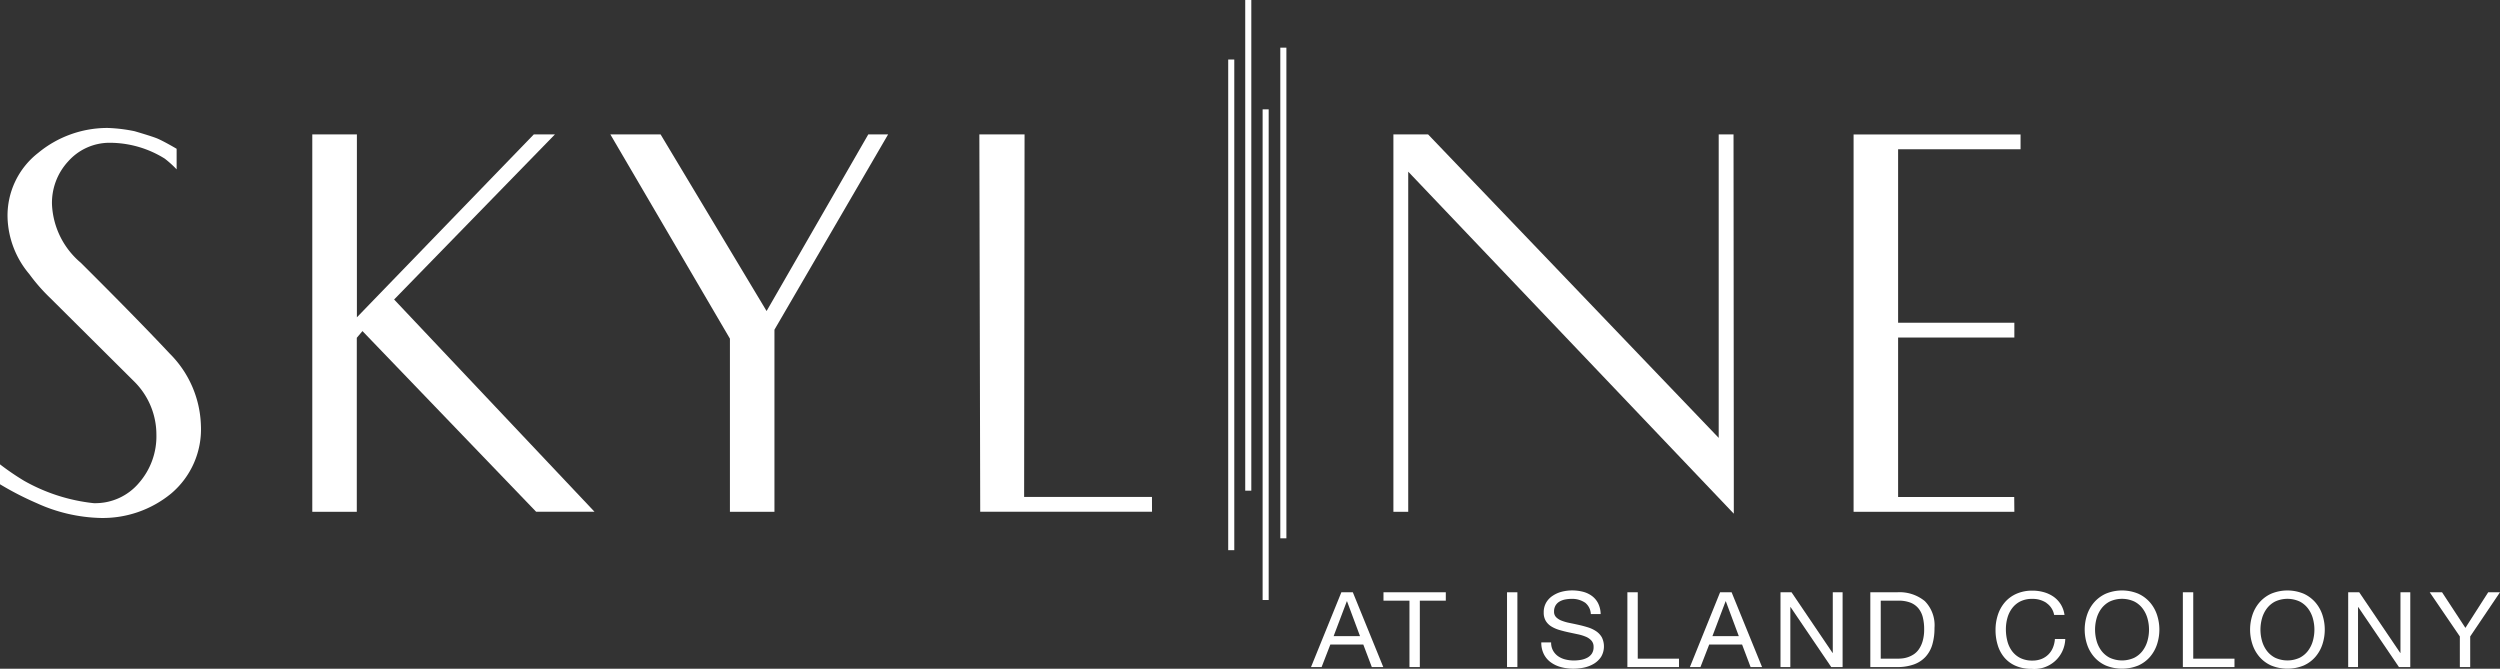 <svg xmlns="http://www.w3.org/2000/svg" xmlns:xlink="http://www.w3.org/1999/xlink" width="183.605" height="49.113" viewBox="0 0 183.605 49.113">
  <rect x="0" y="0" width="183.605" height="49.113" fill="#333333" stroke="none"/>
  <defs>
    <clipPath id="clip-path">
      <rect id="Rectangle_1550" data-name="Rectangle 1550" width="183.605" height="49.113" fill="#fff"/>
    </clipPath>
  </defs>
  <g id="Group_2768" data-name="Group 2768" transform="translate(0 0)">
    <path id="Path_3318" data-name="Path 3318" d="M163.829,73.486h.016l.954,2.561h-1.939Zm-.4-.662L161.2,78.316h.778l.641-1.654h2.42l.625,1.654h.842l-2.236-5.492Z" transform="translate(-64.916 -29.327)" fill="#fff"/>
    <path id="Path_3319" data-name="Path 3319" d="M170.111,72.824v.616h1.908v4.876h.761V73.44h1.908v-.616Z" transform="translate(-68.505 -29.327)" fill="#fff"/>
    <rect id="Rectangle_1545" data-name="Rectangle 1545" width="0.761" height="5.492" transform="translate(110.679 43.498)" fill="#fff"/>
    <g id="Group_2767" data-name="Group 2767" transform="translate(0 0)">
      <g id="Group_2766" data-name="Group 2766" clip-path="url(#clip-path)">
        <path id="Path_3320" data-name="Path 3320" d="M192.707,73.486a1.662,1.662,0,0,0-.974-.265,2.448,2.448,0,0,0-.473.046,1.293,1.293,0,0,0-.413.154.822.822,0,0,0-.288.288.863.863,0,0,0-.108.45.558.558,0,0,0,.156.411,1.157,1.157,0,0,0,.418.258,3.528,3.528,0,0,0,.588.165c.219.045.442.091.67.143s.45.112.669.18a2.281,2.281,0,0,1,.59.281,1.358,1.358,0,0,1,.417.446,1.51,1.51,0,0,1-.048,1.427,1.654,1.654,0,0,1-.525.508,2.356,2.356,0,0,1-.717.284,3.608,3.608,0,0,1-.79.088,3.479,3.479,0,0,1-.91-.116,2.259,2.259,0,0,1-.753-.35,1.666,1.666,0,0,1-.513-.6,1.867,1.867,0,0,1-.189-.865h.722a1.188,1.188,0,0,0,.141.6,1.236,1.236,0,0,0,.369.412,1.6,1.6,0,0,0,.533.238,2.535,2.535,0,0,0,.625.076,2.983,2.983,0,0,0,.517-.045,1.583,1.583,0,0,0,.469-.158.918.918,0,0,0,.336-.3.862.862,0,0,0,.128-.492.668.668,0,0,0-.156-.461,1.129,1.129,0,0,0-.416-.289,3.166,3.166,0,0,0-.589-.18l-.67-.143q-.34-.073-.669-.169a2.459,2.459,0,0,1-.59-.254,1.241,1.241,0,0,1-.416-.407,1.161,1.161,0,0,1-.156-.627,1.407,1.407,0,0,1,.176-.719,1.5,1.5,0,0,1,.469-.5A2.16,2.16,0,0,1,191,72.7a3.06,3.06,0,0,1,.766-.1,3.2,3.2,0,0,1,.817.1,1.88,1.88,0,0,1,.661.315,1.525,1.525,0,0,1,.449.542,1.859,1.859,0,0,1,.18.781h-.721a1.131,1.131,0,0,0-.445-.858" transform="translate(-76.318 -29.238)" fill="#fff"/>
        <path id="Path_3321" data-name="Path 3321" d="M200.862,72.824V77.7h3.029v.616H200.1V72.824Z" transform="translate(-80.582 -29.326)" fill="#fff"/>
        <path id="Path_3322" data-name="Path 3322" d="M210.846,72.825l2.236,5.492h-.842l-.625-1.655H209.2l-.642,1.655h-.776L210,72.825Zm.529,3.223-.954-2.562h-.016l-.969,2.562Z" transform="translate(-83.673 -29.327)" fill="#fff"/>
        <path id="Path_3323" data-name="Path 3323" d="M219.737,72.824l3.013,4.454h.016V72.824h.721v5.492h-.833l-2.989-4.407h-.016v4.407h-.722V72.824Z" transform="translate(-88.163 -29.326)" fill="#fff"/>
        <path id="Path_3324" data-name="Path 3324" d="M231.934,72.824a2.929,2.929,0,0,1,2.036.646,2.525,2.525,0,0,1,.713,1.969,4.279,4.279,0,0,1-.16,1.227,2.273,2.273,0,0,1-.5.9,2.15,2.15,0,0,1-.858.558,3.561,3.561,0,0,1-1.234.192H229.97V72.824ZM232,77.7c.085,0,.192-.006.321-.019a1.9,1.9,0,0,0,.837-.3,1.4,1.4,0,0,0,.38-.377,2.023,2.023,0,0,0,.277-.6,3,3,0,0,0,.109-.865,3.535,3.535,0,0,0-.1-.881,1.675,1.675,0,0,0-.328-.661,1.449,1.449,0,0,0-.589-.416,2.436,2.436,0,0,0-.89-.142h-1.282V77.7Z" transform="translate(-92.61 -29.326)" fill="#fff"/>
        <path id="Path_3325" data-name="Path 3325" d="M249.1,73.513a1.825,1.825,0,0,0-1.038-.292,1.915,1.915,0,0,0-.877.185,1.713,1.713,0,0,0-.6.5,2.111,2.111,0,0,0-.348.712,3.041,3.041,0,0,0-.112.83,3.406,3.406,0,0,0,.112.889,2.092,2.092,0,0,0,.348.73,1.7,1.7,0,0,0,.606.5,1.947,1.947,0,0,0,.881.185,1.764,1.764,0,0,0,.67-.119,1.49,1.49,0,0,0,.837-.834,2.012,2.012,0,0,0,.145-.631h.761a2.268,2.268,0,0,1-2.476,2.192,2.843,2.843,0,0,1-1.162-.22,2.27,2.27,0,0,1-.825-.6,2.548,2.548,0,0,1-.493-.908,3.719,3.719,0,0,1-.165-1.124,3.536,3.536,0,0,1,.176-1.126,2.7,2.7,0,0,1,.517-.92,2.412,2.412,0,0,1,.85-.619,2.842,2.842,0,0,1,1.166-.227,3.053,3.053,0,0,1,.85.116,2.337,2.337,0,0,1,.714.338,1.954,1.954,0,0,1,.521.558,2.007,2.007,0,0,1,.272.773h-.762a1.354,1.354,0,0,0-.565-.877" transform="translate(-98.808 -29.238)" fill="#fff"/>
        <path id="Path_3326" data-name="Path 3326" d="M256.5,74.4a2.692,2.692,0,0,1,.517-.919,2.52,2.52,0,0,1,.858-.639,3.112,3.112,0,0,1,2.389,0,2.52,2.52,0,0,1,.858.639,2.7,2.7,0,0,1,.517.919,3.468,3.468,0,0,1,0,2.161,2.7,2.7,0,0,1-.517.92,2.472,2.472,0,0,1-.858.634,3.156,3.156,0,0,1-2.389,0,2.472,2.472,0,0,1-.858-.634,2.686,2.686,0,0,1-.517-.92,3.468,3.468,0,0,1,0-2.161m.7,1.9a2.187,2.187,0,0,0,.352.727,1.779,1.779,0,0,0,.617.519,2.155,2.155,0,0,0,1.8,0,1.769,1.769,0,0,0,.617-.519,2.178,2.178,0,0,0,.353-.727,3.042,3.042,0,0,0,0-1.638,2.167,2.167,0,0,0-.353-.727,1.777,1.777,0,0,0-.617-.52,2.155,2.155,0,0,0-1.8,0,1.787,1.787,0,0,0-.617.52,2.176,2.176,0,0,0-.352.727,3.058,3.058,0,0,0,0,1.638" transform="translate(-103.223 -29.239)" fill="#fff"/>
        <path id="Path_3327" data-name="Path 3327" d="M269.163,72.824V77.7h3.029v.616H268.4V72.824Z" transform="translate(-108.087 -29.326)" fill="#fff"/>
        <path id="Path_3328" data-name="Path 3328" d="M276.839,74.4a2.692,2.692,0,0,1,.517-.919,2.52,2.52,0,0,1,.858-.639,3.112,3.112,0,0,1,2.389,0,2.52,2.52,0,0,1,.858.639,2.7,2.7,0,0,1,.517.919,3.468,3.468,0,0,1,0,2.161,2.7,2.7,0,0,1-.517.92,2.472,2.472,0,0,1-.858.634,3.156,3.156,0,0,1-2.389,0,2.472,2.472,0,0,1-.858-.634,2.686,2.686,0,0,1-.517-.92,3.468,3.468,0,0,1,0-2.161m.7,1.9a2.187,2.187,0,0,0,.352.727,1.78,1.78,0,0,0,.617.519,2.155,2.155,0,0,0,1.8,0,1.769,1.769,0,0,0,.617-.519,2.177,2.177,0,0,0,.353-.727,3.058,3.058,0,0,0,0-1.638,2.166,2.166,0,0,0-.353-.727,1.777,1.777,0,0,0-.617-.52,2.155,2.155,0,0,0-1.8,0,1.788,1.788,0,0,0-.617.52,2.176,2.176,0,0,0-.352.727,3.058,3.058,0,0,0,0,1.638" transform="translate(-111.415 -29.239)" fill="#fff"/>
        <path id="Path_3329" data-name="Path 3329" d="M289.539,72.824l3.013,4.454h.016V72.824h.721v5.492h-.833l-2.989-4.407h-.016v4.407h-.722V72.824Z" transform="translate(-116.273 -29.326)" fill="#fff"/>
        <path id="Path_3330" data-name="Path 3330" d="M301.726,78.317h-.761V76.07l-2.213-3.246h.906l1.715,2.616,1.675-2.616h.865l-2.188,3.246Z" transform="translate(-120.309 -29.327)" fill="#fff"/>
        <path id="Path_3331" data-name="Path 3331" d="M0,40.437a18.735,18.735,0,0,0,1.77,1.209,13.245,13.245,0,0,0,5.1,1.642,4.194,4.194,0,0,0,3.348-1.5,5.2,5.2,0,0,0,1.268-3.547,5.487,5.487,0,0,0-1.625-3.882L3.7,28.232a13.219,13.219,0,0,1-1.545-1.763,6.729,6.729,0,0,1-1.6-4.14,5.831,5.831,0,0,1,2.26-4.774A7.976,7.976,0,0,1,7.9,15.732a11.56,11.56,0,0,1,1.979.238s1.359.393,1.725.559c.55.247,1.368.733,1.368.733v1.511a7.675,7.675,0,0,0-.873-.788,7.638,7.638,0,0,0-4.061-1.164,4.059,4.059,0,0,0-3.031,1.367,4.479,4.479,0,0,0-1.189,3.17,5.943,5.943,0,0,0,2.12,4.278q4.18,4.162,6.517,6.657a7.769,7.769,0,0,1,2.3,5.269,6.178,6.178,0,0,1-2.178,5.013,7.91,7.91,0,0,1-5.21,1.8,11.928,11.928,0,0,1-4.676-1.09A22.471,22.471,0,0,1,0,41.9Z" transform="translate(0 -6.335)" fill="#fff"/>
        <path id="Path_3332" data-name="Path 3332" d="M44.41,28.652,56.22,16.528H54.668L41.676,29.96V16.528H38.4l0,2.239V44.243h3.269V31.465l.416-.494,12.756,13.27,1.588,0h2.7Z" transform="translate(-15.465 -6.656)" fill="#fff"/>
        <path id="Path_3333" data-name="Path 3333" d="M240.176,17.618V16.528H227.913V44.243H239.72l-.01-1.089h-8.527V31.446h8.537V30.356h-8.537V17.618Z" transform="translate(-91.782 -6.655)" fill="#fff"/>
        <path id="Path_3334" data-name="Path 3334" d="M133.1,43.151l-9.389,0,.032-26.626h-3.32l.063,27.715h12.617Z" transform="translate(-48.497 -6.656)" fill="#fff"/>
        <path id="Path_3335" data-name="Path 3335" d="M93.991,16.528,86.523,29.5,78.738,16.528H75.049l8.781,15V44.243H87.1V30.871l8.347-14.343Z" transform="translate(-30.223 -6.656)" fill="#fff"/>
        <path id="Path_3336" data-name="Path 3336" d="M196.33,41.588h0l-.02-25.061h-1.089V38.815L173.879,16.528h-2.549V44.243h1.089V19.263l23.911,25.119V42.935h0Z" transform="translate(-68.996 -6.656)" fill="#fff"/>
        <rect id="Rectangle_1546" data-name="Rectangle 1546" width="0.446" height="36.035" transform="translate(90.202 4.371)" fill="#fff"/>
        <rect id="Rectangle_1547" data-name="Rectangle 1547" width="0.447" height="36.036" transform="translate(91.452)" fill="#fff"/>
        <rect id="Rectangle_1548" data-name="Rectangle 1548" width="0.445" height="36.035" transform="translate(92.729 8.031)" fill="#fff"/>
        <rect id="Rectangle_1549" data-name="Rectangle 1549" width="0.447" height="36.035" transform="translate(94.028 3.5)" fill="#fff"/>
      </g>
    </g>
  </g>
</svg>
